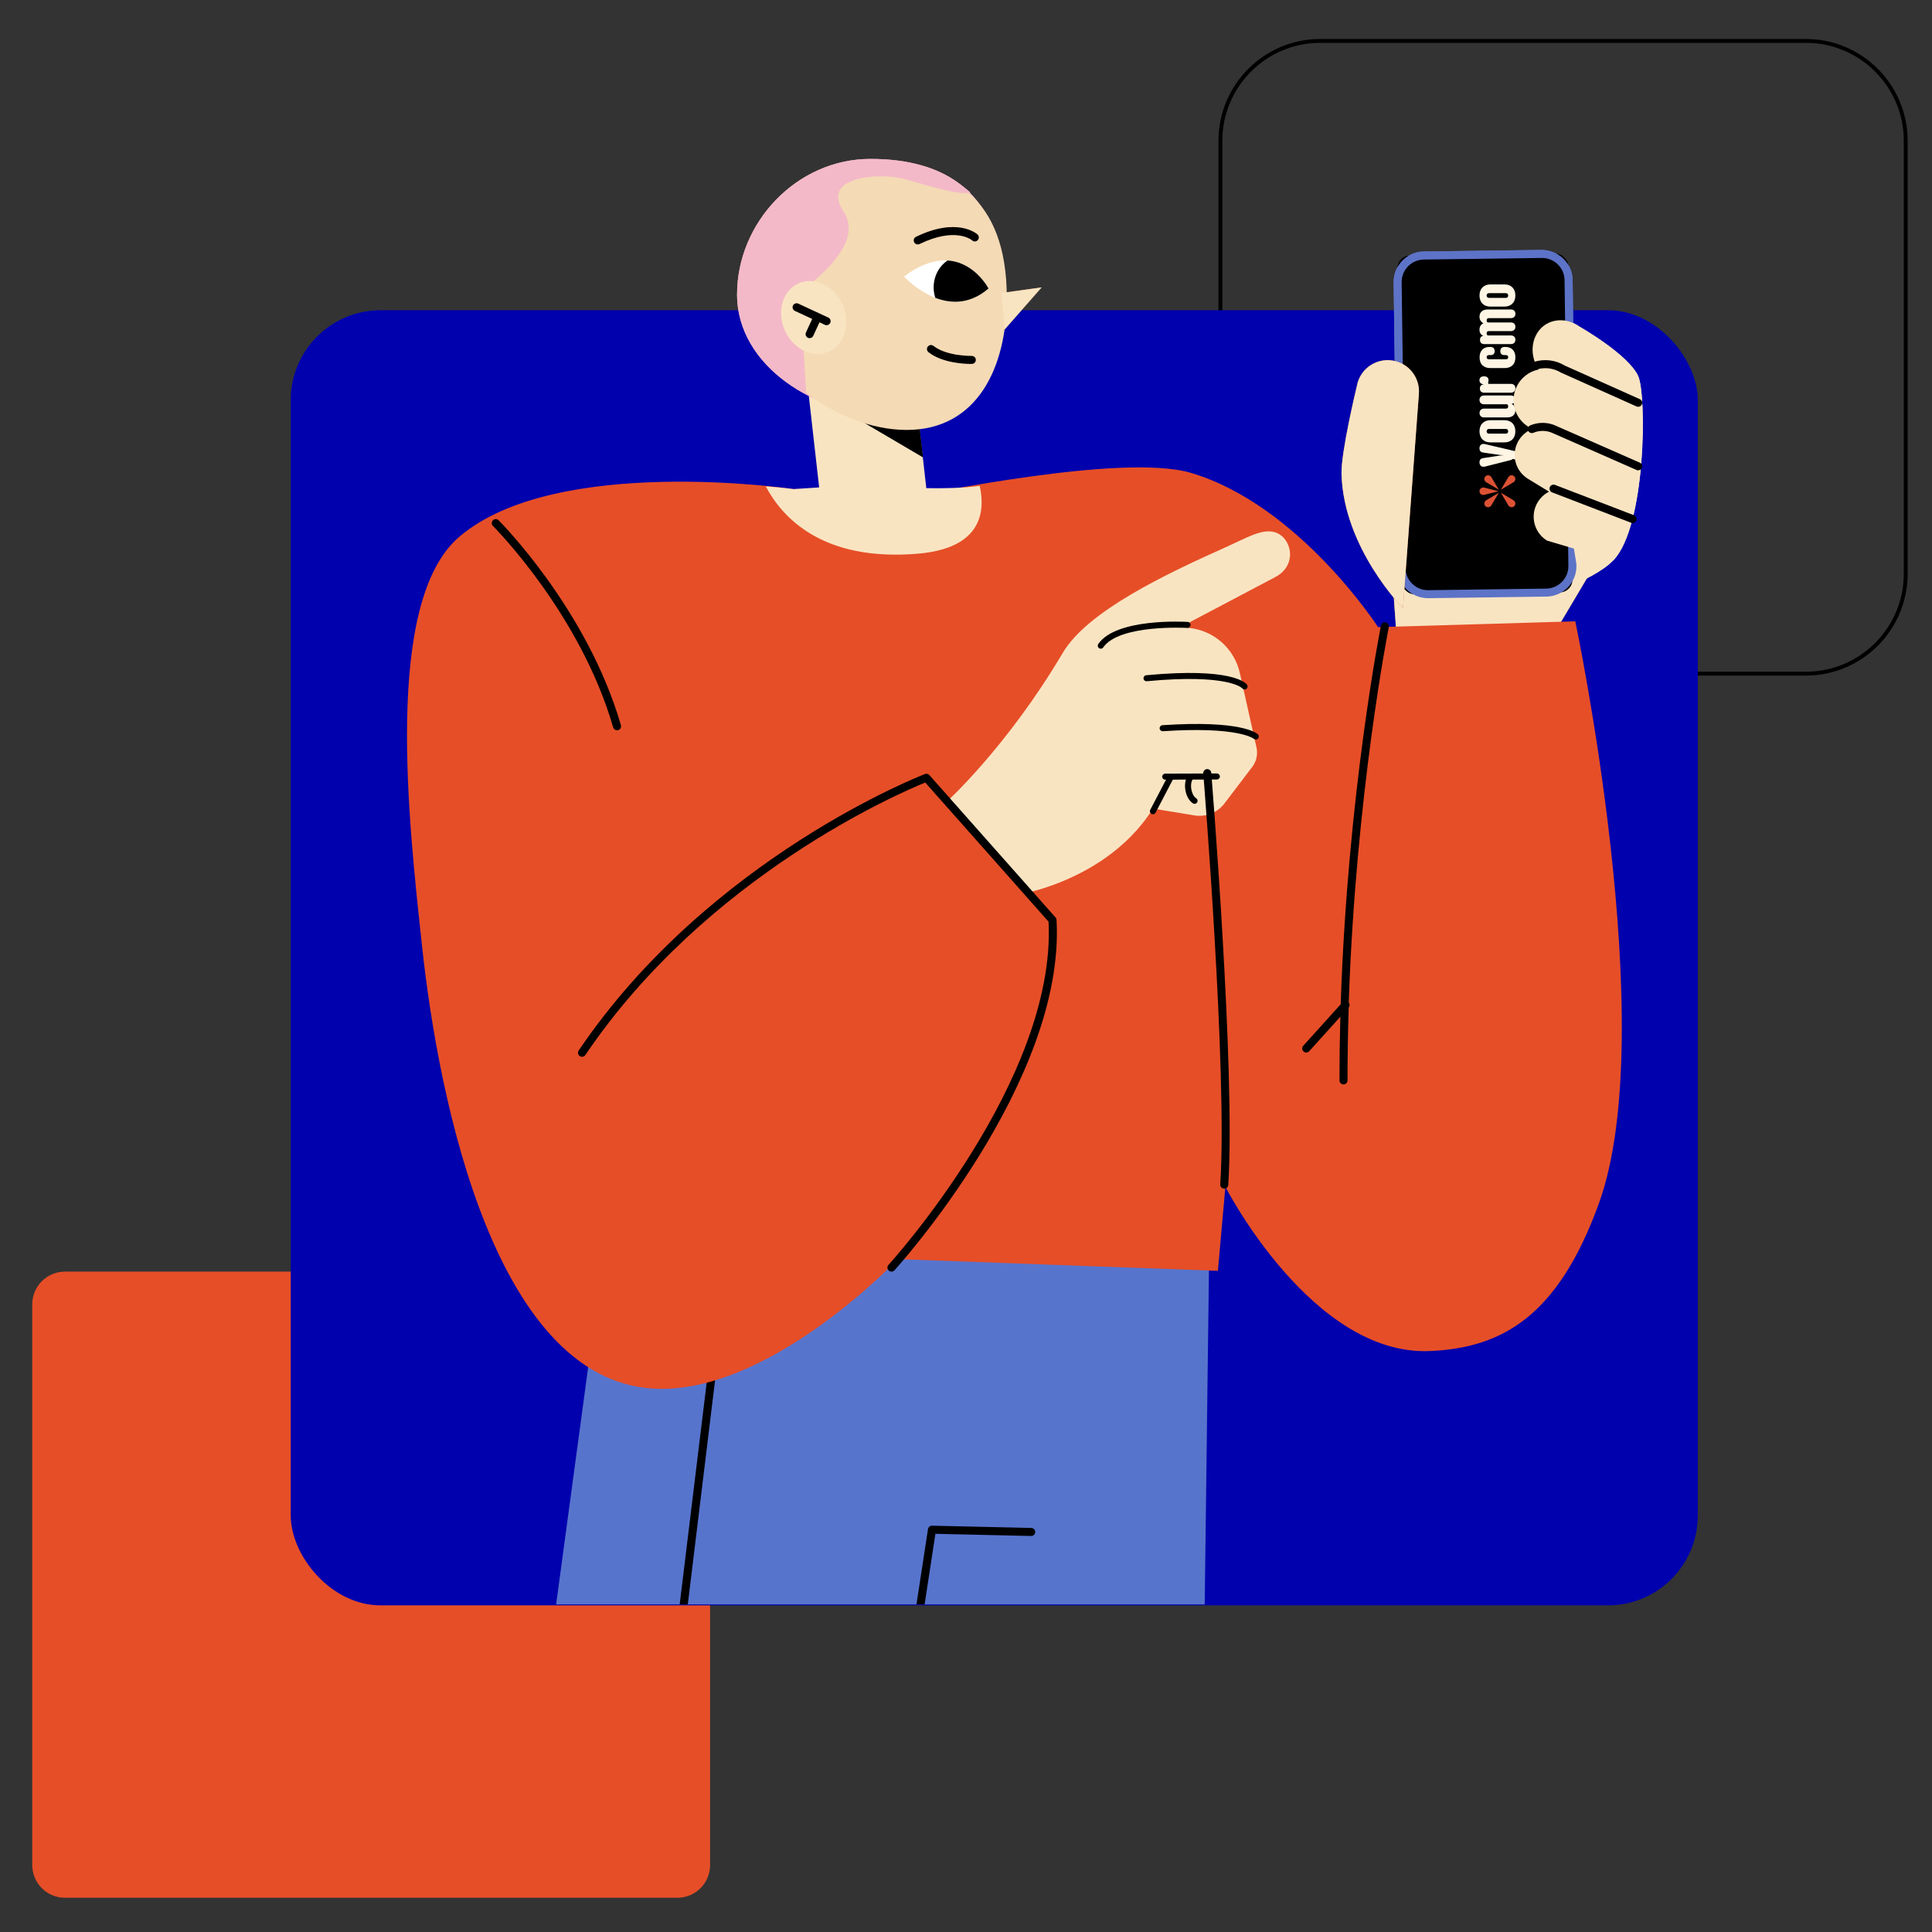 <svg id="e7CDn2XcdmG1" xmlns="http://www.w3.org/2000/svg" xmlns:xlink="http://www.w3.org/1999/xlink" viewBox="0 0 500 500" shape-rendering="geometricPrecision" text-rendering="geometricPrecision">
<rect x="0" y="0" width="500" height="500" fill="#333333" stroke="none"/>
<style><![CDATA[
#e7CDn2XcdmG2_to {animation: e7CDn2XcdmG2_to__to 3000ms linear infinite normal forwards}@keyframes e7CDn2XcdmG2_to__to { 0% {transform: translate(96.059px,410.119px);animation-timing-function: cubic-bezier(0.42,0,0.58,1)} 33.333% {transform: translate(96.059px,387.864px);animation-timing-function: cubic-bezier(0.42,0,0.58,1)} 100% {transform: translate(96.059px,410.119px)}} #e7CDn2XcdmG4_to {animation: e7CDn2XcdmG4_to__to 3000ms linear infinite normal forwards}@keyframes e7CDn2XcdmG4_to__to { 0% {transform: translate(404.519px,92.463px);animation-timing-function: cubic-bezier(0.42,0,0.58,1)} 66.667% {transform: translate(404.519px,134.342px);animation-timing-function: cubic-bezier(0.42,0,0.58,1)} 100% {transform: translate(404.519px,92.463px)}} #e7CDn2XcdmG7_tr {animation: e7CDn2XcdmG7_tr__tr 3000ms linear infinite normal forwards}@keyframes e7CDn2XcdmG7_tr__tr { 0% {transform: translate(271.539px,434.719px) rotate(0deg);animation-timing-function: cubic-bezier(0.42,0,0.58,1)} 50% {transform: translate(271.539px,434.719px) rotate(-1.103deg);animation-timing-function: cubic-bezier(0.42,0,0.58,1)} 100% {transform: translate(271.539px,434.719px) rotate(0deg)}}
]]></style>
<g id="e7CDn2XcdmG2_to" transform="translate(96.059,410.119)"><path d="M8.45,348.69h158.52c4.66,0,8.45,3.79,8.45,8.45v145.14c0,4.66-3.79,8.45-8.45,8.45h-158.52c-4.66,0-8.45-3.79-8.45-8.45v-145.14c0-4.66,3.79-8.45,8.45-8.45Z" transform="translate(-87.71,-429.71)" fill="#e64e27"/></g><path d="M96.059,410.119v-35.064" fill="none" stroke="#3f5787"/><g id="e7CDn2XcdmG4_to" transform="translate(404.519,92.463)"><path d="M510.7,164.25h-125.7c-14.24,0-25.83-11.59-25.83-25.83v-112.09C359.17,12.09,370.76,0.5,385,0.5h125.7c14.24,0,25.83,11.59,25.83,25.83v112.09c0,14.24-11.59,25.83-25.83,25.83Z" transform="translate(-447.85,-82.375)" fill="none" stroke="#000" stroke-miterlimit="10"/></g><rect width="364.15" height="335.19" rx="23.27" ry="23.27" transform="translate(75.241 80.279)" fill="#0102ad"/><g transform="translate(-14.223 0)" clip-path="url(#e7CDn2XcdmG105)"><g id="e7CDn2XcdmG7_tr" transform="translate(271.539,434.719) rotate(0)"><g transform="translate(-266.112,-415.85)"><g><polygon points="167.71,285.39 98.26,799.51 198.05,803.6 235.4,475.05 226.06,807.68 315.35,809.44 321.77,301.73 167.71,285.39" fill="#5774cd"/><path d="M140.86,766.12c0,0-.08,0-.13,0-.57-.07-.97-.59-.9-1.16l56.61-465.1c.07-.57.58-.97,1.16-.91.57.07.97.59.91,1.16L141.9,765.21c-.06.53-.51.91-1.03.91Z"/><path d="M233.65,484.84c-.05,0-.1,0-.16-.01-.57-.09-.96-.62-.87-1.18l16.34-106.79c.08-.52.54-.9,1.05-.88l25.68.58c.57.01,1.03.49,1.02,1.06s-.48,1.02-1.04,1.02h-.02l-24.77-.56-16.2,105.89c-.08.51-.52.88-1.03.88Z"/><polygon points="226.98,775.14 226.06,807.68 315.35,809.43 315.77,776.02 226.98,775.14" fill="#dae5fd"/><polygon points="102.85,765.52 98.26,799.51 198.05,803.6 201.8,770.68 102.85,765.52" fill="#dae5fd"/></g><g><polygon points="421.06,128.15 406.11,153.32 370.28,146.53 367.2,103.37 426.62,109.24 421.06,128.15" fill="#bb6145"/><g><g><rect width="44.23" height="87.65" rx="3.3" ry="3.3" transform="matrix(1-.013 0.013 1 370.429 47.32)"/><path d="M378.35,135.94c-4.3,0-7.83-3.47-7.89-7.79l-.99-73.94c-.03-2.11.77-4.1,2.24-5.61s3.44-2.36,5.55-2.38l30.53-.41c4.35.03,7.94,3.43,8,7.78l.99,73.94c.03,2.11-.77,4.1-2.24,5.61s-3.44,2.36-5.55,2.39v0l-30.53.41c0,0-.07,0-.11,0Zm30.62-1.45v0Zm-1.08-86.6c0,0-.05,0-.08,0l-30.53.41c-1.55.02-3,.64-4.09,1.76-1.08,1.11-1.67,2.58-1.65,4.13l.99,73.94c.04,3.18,2.64,5.74,5.81,5.74.03,0,.05,0,.08,0l30.53-.41c1.55-.02,3-.65,4.09-1.76s1.67-2.58,1.65-4.13l-.99-73.94c-.04-3.18-2.64-5.74-5.81-5.74Z" fill="#5d73c7"/></g><path d="M428.87,120.07l-24.6-15c-2.98-1.81-4.24-5.49-3.02-8.75v0c1.51-4.01,6.14-5.85,9.99-3.97l18.57,9.1-.95,18.62Z" fill="#bb6145"/><path d="M426.32,126.13l-17.13-5.08c-2.98-1.81-4.24-5.49-3.02-8.75v0c1.51-4.01,6.14-5.85,9.99-3.97l12.93,7.16-2.78,10.64Z" fill="#bb6145"/><path d="M430.87,109.24l-26.75-17.8c-3.24-2.15-4.49-6.3-2.98-9.89v0c1.86-4.4,7.1-6.25,11.31-3.98l20.3,10.96-1.88,20.71Z" fill="#bb6145"/><path d="M426.32,126.13c-3.01,3.14-8.79,5.59-8.79,5.59l-8.65-52.75c-3.18-2.7-4.33-7.21-2.74-10.74v0c1.95-4.35,7.23-5.55,11.38-2.59c0,0,12.73,7.23,15.24,12.84c2.2,4.91,2.09,38.77-6.43,47.66Z" fill="#f9e4c2"/><path d="M432.75,102.85c-.14,0-.28-.03-.42-.09L410.82,93.3c-1.65-.81-3.53-.86-5.19-.17-.53.22-1.14-.03-1.36-.55-.22-.53.03-1.14.55-1.36c2.21-.93,4.71-.86,6.87.2l21.47,9.44c.53.23.76.84.53,1.37-.17.39-.55.62-.95.62Z"/><path d="M432.75,86.41c-.14,0-.29-.03-.42-.09l-19.52-8.74c-2-1.21-4.28-1.48-6.39-.81-.54.18-1.13-.13-1.3-.68s.13-1.13.68-1.3c2.67-.85,5.58-.5,7.98.96l19.4,8.68c.52.23.76.85.52,1.37-.17.39-.55.61-.95.61Z"/><path d="M431.28,116.48c-.12,0-.25-.02-.37-.07l-20.43-7.85c-.54-.21-.8-.81-.6-1.34.2-.54.8-.8,1.34-.6l20.43,7.85c.54.21.8.81.6,1.34-.16.41-.55.67-.97.67Z"/></g><polygon points="421.06,128.15 406.11,153.32 370.28,146.53 367.2,103.37 426.62,109.24 421.06,128.15" fill="#f9e4c2"/><g><g><rect width="44.23" height="87.65" rx="3.3" ry="3.3" transform="matrix(1-.013 0.013 1 370.429 47.32)"/><path d="M378.35,135.94c-4.3,0-7.83-3.47-7.89-7.79l-.99-73.94c-.03-2.11.77-4.1,2.24-5.61s3.44-2.36,5.55-2.38l30.53-.41c4.35.03,7.94,3.43,8,7.78l.99,73.94c.03,2.11-.77,4.1-2.24,5.61s-3.44,2.36-5.55,2.39v0l-30.53.41c0,0-.07,0-.11,0Zm30.62-1.45v0Zm-1.08-86.6c0,0-.05,0-.08,0l-30.53.41c-1.55.02-3,.64-4.09,1.76-1.08,1.11-1.67,2.58-1.65,4.13l.99,73.94c.04,3.18,2.64,5.74,5.81,5.74.03,0,.05,0,.08,0l30.53-.41c1.55-.02,3-.65,4.09-1.76s1.67-2.58,1.65-4.13l-.99-73.94c-.04-3.18-2.64-5.74-5.81-5.74Z" fill="#5d73c7"/></g><path d="M426.32,126.13c-3.01,3.14-8.79,5.59-8.79,5.59l-8.65-52.75c-3.18-2.7-4.33-7.21-2.74-10.74v0c1.95-4.35,7.23-5.55,11.38-2.59c0,0,12.73,7.23,15.24,12.84c2.2,4.91,2.09,38.77-6.43,47.66Z" fill="#f9e4c2"/></g><g><path d="M398.16,95.62h-3.66c-1.67,0-2.81-1.05-2.81-2.87s1.15-2.87,2.81-2.87h3.66c1.67,0,2.81,1.05,2.81,2.87s-1.15,2.87-2.81,2.87Zm.33-3.48h-4.31c-.4,0-.64.22-.64.61s.24.61.64.61h4.31c.38,0,.62-.22.62-.61s-.24-.61-.62-.61Z" fill="#fef5e4"/><path d="M398.45,86.88c.42,0,.66-.14.66-.54c0-.27-.12-.48-.24-.58h-6.02c-.68,0-1.16-.42-1.16-1.14s.49-1.14,1.16-1.14h6.98c.69,0,1.14.42,1.14,1.09c0,.71-.43,1-1,1.09.61.27,1.01.8,1.01,1.63c0,1.27-.87,1.87-2.15,1.87h-5.97c-.68,0-1.16-.42-1.16-1.14s.49-1.14,1.16-1.14h5.6Z" fill="#fef5e4"/><path d="M392.83,78.52c.71,0,1.2.32,1.2.99c0,.27-.1.44-.1.66c0,.12.02.22.07.31h5.82c.68,0,1.16.42,1.16,1.14s-.49,1.14-1.16,1.14h-6.9c-.76,0-1.13-.41-1.13-1.09c0-.71.4-1.02,1.09-1.05-.76-.07-1.2-.39-1.2-1.07c0-.73.49-1.02,1.15-1.02Z" fill="#fef5e4"/><path d="M394.27,70.92h.27c.62,0,1.08.37,1.08,1.07c0,.63-.33,1.04-1.04,1.04h-.43c-.35,0-.61.15-.61.54s.24.54.61.54h4.36c.36,0,.61-.17.61-.54s-.26-.54-.61-.54h-.4c-.71,0-1.04-.41-1.04-1.04c0-.7.45-1.07,1.08-1.07h.26c1.46,0,2.57.88,2.57,2.68c0,1.92-1.16,2.79-2.83,2.79h-3.61c-1.67,0-2.83-.87-2.83-2.79c0-1.8,1.11-2.68,2.57-2.68Z" fill="#fef5e4"/><path d="M394.2,63.46c-.42,0-.66.17-.66.54c0,.29.12.48.24.58h6.04c.68,0,1.16.41,1.16,1.12s-.49,1.12-1.16,1.12h-5.62c-.42,0-.66.15-.66.53c0,.29.12.49.24.59h6.04c.68,0,1.16.39,1.16,1.12s-.49,1.12-1.16,1.12h-6.91c-.71,0-1.09-.42-1.09-1.09s.36-1,.89-1.05c-.64-.25-1.02-.76-1.02-1.56c0-.85.38-1.41,1.02-1.68-.57-.29-1.02-.88-1.02-1.68c0-1.27.87-1.9,2.17-1.9h5.97c.68,0,1.16.41,1.16,1.12s-.49,1.12-1.16,1.12h-5.62Z" fill="#fef5e4"/><path d="M398.16,60.48h-3.66c-1.67,0-2.81-1.05-2.81-2.87s1.15-2.87,2.81-2.87h3.66c1.67,0,2.81,1.05,2.81,2.87s-1.15,2.87-2.81,2.87Zm.33-3.48h-4.31c-.4,0-.64.22-.64.61s.24.61.64.61h4.31c.38,0,.62-.22.62-.61s-.24-.61-.62-.61Z" fill="#fef5e4"/><path d="M402.75,98.31c.5.12.89.41.89,1.02c0,.65-.38,1.07-1.01,1.07-.1,0-.24-.02-.36-.05l-1.94-.46c-.16.15-.36.25-.57.31l-6.65,1.68c-.16.03-.26.05-.38.05-.61,0-1.04-.44-1.04-1.14s.36-1.02.95-1.1l4.11-.63c.35-.05.73-.1,1.28-.12-.56-.02-.92-.05-1.3-.1l-4.1-.59c-.68-.1-.95-.51-.95-1.1c0-.7.43-1.14,1.06-1.14.1,0,.21.02.35.05l9.66,2.26Z" fill="#fef5e4"/><g><path d="M391.69,108.26c0,.53.44.97.99.97.07,0,.13,0,.2-.02.05-.01,3.71-.95,3.72-.95c0,0-3.66-.94-3.72-.95s-.13-.02-.2-.02c-.55,0-.99.43-.99.97Z" fill="#dd5234"/><path d="M393.22,112.12c.38.38,1,.37,1.38-.01.05-.05.09-.1.13-.15.03-.05,1.96-3.3,1.96-3.3s-3.25,1.93-3.3,1.96c-.05.04-.11.08-.15.13-.39.39-.39,1.01-.01,1.38Z" fill="#dd5234"/><path d="M393.22,104.41c.38-.38,1-.37,1.38.01.05.05.09.1.13.15.03.05,1.96,3.3,1.96,3.3s-3.25-1.93-3.3-1.96c-.05-.04-.11-.08-.15-.13-.39-.39-.39-1.01-.01-1.38Z" fill="#dd5234"/><path d="M400.69,112.12c-.38.38-1,.37-1.38-.01-.05-.05-.09-.1-.13-.15-.03-.05-1.96-3.3-1.96-3.3s3.25,1.93,3.3,1.96c.05.04.11.08.15.13.39.39.39,1.01.01,1.38Z" fill="#dd5234"/><path d="M400.69,104.41c-.38-.38-1-.37-1.38.01-.05.05-.09.1-.13.15-.03.05-1.96,3.3-1.96,3.3s3.25-1.93,3.3-1.96c.05-.04.11-.08.15-.13.39-.39.39-1.01.01-1.38Z" fill="#dd5234"/></g></g><path d="M428.87,120.07l-24.6-15c-2.98-1.81-4.24-5.49-3.02-8.75v0c1.51-4.01,6.14-5.85,9.99-3.97l18.57,9.1-.95,18.62Z" fill="#f9e4c2"/><path d="M426.32,126.13l-17.13-5.08c-2.98-1.81-4.24-5.49-3.02-8.75v0c1.51-4.01,6.14-5.85,9.99-3.97l12.93,7.16-2.78,10.64Z" fill="#f9e4c2"/><path d="M430.87,109.24l-26.75-17.8c-3.24-2.15-4.49-6.3-2.98-9.89v0c1.86-4.4,7.1-6.25,11.31-3.98l20.3,10.96-1.88,20.71Z" fill="#f9e4c2"/><path d="M432.75,102.85c-.14,0-.28-.03-.42-.09L410.82,93.3c-1.65-.81-3.53-.86-5.19-.17-.53.22-1.14-.03-1.36-.55-.22-.53.03-1.14.55-1.36c2.21-.93,4.71-.86,6.87.2l21.47,9.44c.53.23.76.84.53,1.37-.17.39-.55.62-.95.62Z"/><path d="M431.28,116.48c-.12,0-.25-.02-.37-.07l-20.43-7.85c-.54-.21-.8-.81-.6-1.34.2-.54.8-.8,1.34-.6l20.43,7.85c.54.21.8.81.6,1.34-.16.41-.55.67-.97.67Z"/><path d="M371.88,138.53L376,83.09c.31-3.87-2.17-7.43-5.92-8.46v0c-4.61-1.27-9.31,1.7-10.13,6.41c0,0-4.12,16.96-3.97,22.72.49,19.19,15.9,34.77,15.9,34.77Z" fill="#bb6145"/><path d="M371.88,138.53L376,83.09c.31-3.87-2.17-7.43-5.92-8.46v0c-4.61-1.27-9.31,1.7-10.13,6.41c0,0-4.12,16.96-3.97,22.72.49,19.19,15.9,34.77,15.9,34.77Z" fill="#f9e4c2"/><path d="M432.75,86.41c-.14,0-.29-.03-.42-.09l-19.52-8.74c-2-1.21-4.28-1.48-6.39-.81-.54.18-1.13-.13-1.3-.68s.13-1.13.68-1.3c2.67-.85,5.58-.5,7.98.96l19.4,8.68c.52.23.76.85.52,1.37-.17.39-.55.61-.95.61Z"/></g><path d="M416.48,141.93l-51.04,1.5c0,0-20.4-31.54-48.33-39.89-18.12-5.42-70.26,6.22-67.91,4.94c2.36-1.29-35.03-.77-35.03-.77s-61.38-9.1-86.5,12.33c-19.69,16.79-13.1,73.93-9.65,105.96c4.26,39.65,19.09,114.57,62.02,114.57c29.43,0,61.1-33.58,61.1-33.58l82.85,3.03l1.93-21.74c0,0,22.42,43.79,52.88,42.5c18.59-.78,33.17-8.84,43.81-38.27c16.23-44.91-6.13-150.57-6.13-150.57Z" fill="#e64e27"/><path d="M262.36,106.87c-4.18.58-9.56.68-13.84.59l-4.04-35.8-27.36,3.09l3.67,32.52c-3.81.24-6.62.44-6.62.44s-2.69-.37-7.2-.72c4.28,8.12,14.75,19.55,39.44,17.43c16.33-1.41,17.45-10.69,15.94-17.54Z" fill="#f9e4c2"/><polygon points="244.59,72.56 243.58,71.77 217.13,74.75 217.94,81.99 247.62,99.44 244.59,72.56"/><path d="M260.08,75.32c-1.33,0-7.35-.17-10.99-3.04-.45-.36-.53-1.01-.17-1.46s1.01-.53,1.46-.17c3.43,2.71,9.85,2.59,9.9,2.59.62.04,1.05.44,1.06,1.01s-.44,1.05-1.01,1.06c-.03,0-.12,0-.26,0Z"/><polygon points="244.59,72.56 243.58,71.77 217.13,74.75 217.94,81.99 247.62,99.44 244.59,72.56"/><path d="M199.55,57.33c0-18.64,15.45-35.07,34.51-35.07s34.51,8.36,34.51,35.07c0,18.64-10.23,31.41-29.3,31.41s-39.73-12.77-39.73-31.41Z" fill="#f4b9c8"/><polygon points="267.99,56.95 278.38,55.5 268.79,66.4 267.99,56.95" fill="#bb6145"/><path d="M264.62,55.79c0,0-7.26-14.03-21.86-3.1c0,0,11.18,12.34,21.86,3.1Z" fill="#fff"/><path d="M246.31,44.39c-.39,0-.76-.22-.94-.58-.25-.52-.04-1.14.48-1.39c10.67-5.19,15.71-.81,15.92-.62.43.38.46,1.04.08,1.47-.38.42-1.04.46-1.46.08-.19-.16-4.34-3.57-13.62.94-.15.07-.3.1-.45.1Z"/><path d="M259.93,30.98c-6.04-5.51-14.45-7.65-23.77-7.65-18.38,0-33.28,16.19-33.28,34.57c0,9.67,6.12,18.71,14.57,25.13-.5-9.04-1.73-26.4-1.73-26.4s17.57-11.5,11.43-20.67s8.98-10.14,15.29-8.59c4.68,1.15,13.78,4.4,17.49,3.61Z" fill="#f4b9c8"/><g><path d="M225.22,57.35c-3.35-4.05-8.69-4.66-11.92-1.38-3.23,3.29-3.13,9.23.22,13.27c3.35,4.05,8.69,4.66,11.92,1.38c3.23-3.29,3.13-9.23-.22-13.27Z" fill="#f9e4c2"/><path d="M222.72,65.3c-.15,0-.29-.03-.44-.1l-7.76-3.6c-.52-.24-.75-.86-.51-1.38s.86-.75,1.38-.51l7.76,3.6c.52.24.75.86.51,1.38-.18.38-.55.6-.94.6Z"/><path d="M218.32,68.65c-.15,0-.29-.03-.43-.1-.52-.24-.75-.86-.51-1.38l1.8-3.92c.24-.52.85-.75,1.38-.51.52.24.75.86.51,1.38l-1.8,3.92c-.17.38-.55.6-.94.6Z"/></g><g clip-path="url(#e7CDn2XcdmG72)"><g><path d="M266.02,55.5c0,4.56-3.49,8.26-7.8,8.26s-7.8-3.7-7.8-8.26s3.49-8.26,7.8-8.26s7.8,3.7,7.8,8.26Z"/></g><clipPath id="e7CDn2XcdmG72"><path d="M264.62,55.79c0,0-7.26-14.03-21.86-3.1c0,0,11.18,12.34,21.86,3.1Z" fill="none"/></clipPath></g><path d="M199.55,57.33c0-18.64,15.45-35.07,34.51-35.07s34.51,8.36,34.51,35.07c0,18.64-10.23,31.41-29.3,31.41s-39.73-12.77-39.73-31.41Z" fill="#f4b9c8"/><path d="M236.38,23.88c-18.21,0-32.98,16.05-32.98,34.26s21.81,34.26,40.02,34.26s25.93-16.05,25.93-34.26c0-26.09-14.76-34.26-32.98-34.26Z" fill="#f4dab5"/><polygon points="267.99,56.95 278.38,55.5 268.79,66.4 267.99,56.95" fill="#f9e4c2"/><path d="M264.62,55.79c0,0-7.26-14.03-21.86-3.1c0,0,11.18,12.34,21.86,3.1Z" fill="#fff"/><path d="M246.31,44.39c-.39,0-.76-.22-.94-.58-.25-.52-.04-1.14.48-1.39c10.67-5.19,15.71-.81,15.92-.62.43.38.46,1.04.08,1.47-.38.42-1.04.46-1.46.08-.19-.16-4.34-3.57-13.62.94-.15.07-.3.1-.45.1Z"/><path d="M259.93,30.98c-6.04-5.51-14.45-7.65-23.77-7.65-18.38,0-33.28,16.19-33.28,34.57c0,9.67,6.12,18.71,14.57,25.13-.5-9.04-1.73-26.4-1.73-26.4s17.57-11.5,11.43-20.67s8.98-10.14,15.29-8.59c4.68,1.15,13.78,4.4,17.49,3.61Z" fill="#f4b9c8"/><g><path d="M225.22,57.35c-3.35-4.05-8.69-4.66-11.92-1.38-3.23,3.29-3.13,9.23.22,13.27c3.35,4.05,8.69,4.66,11.92,1.38c3.23-3.29,3.13-9.23-.22-13.27Z" fill="#f9e4c2"/><path d="M222.72,65.3c-.15,0-.29-.03-.44-.1l-7.76-3.6c-.52-.24-.75-.86-.51-1.38s.86-.75,1.38-.51l7.76,3.6c.52.24.75.86.51,1.38-.18.38-.55.6-.94.6Z"/><path d="M218.32,68.65c-.15,0-.29-.03-.43-.1-.52-.24-.75-.86-.51-1.38l1.8-3.92c.24-.52.85-.75,1.38-.51.52.24.75.86.51,1.38l-1.8,3.92c-.17.38-.55.6-.94.6Z"/></g><g clip-path="url(#e7CDn2XcdmG87)"><g><path d="M266.02,55.5c0,4.56-3.49,8.26-7.8,8.26s-7.8-3.7-7.8-8.26s3.49-8.26,7.8-8.26s7.8,3.7,7.8,8.26Z"/></g><clipPath id="e7CDn2XcdmG87"><path d="M264.62,55.79c0,0-7.26-14.03-21.86-3.1c0,0,11.18,12.34,21.86,3.1Z" fill="none"/></clipPath></g><path d="M260.08,75.32c-1.33,0-7.35-.17-10.99-3.04-.45-.36-.53-1.01-.17-1.46s1.01-.53,1.46-.17c3.43,2.71,9.85,2.59,9.9,2.59.62.04,1.05.44,1.06,1.01s-.44,1.05-1.01,1.06c-.03,0-.12,0-.26,0Z"/><g><g><path d="M298.13,141.75l18.4,1.89c6.44.66,11.73,5.36,13.14,11.68l4.3,19.24c.4,1.77,0,3.63-1.11,5.07l-7.16,9.42c-1.84,2.42-4.89,3.62-7.89,3.09l-11.53-1.89-8.15-48.5Z" fill="#f9e4c2"/><path d="M274.05,212.28l-20.28-23.63c0,0,15.65-14.18,30.07-38.56c6.42-10.86,26.76-20.43,42.17-27.34c5.61-2.52,9.4-4.87,12.73-3.87c4.35,1.31,5.99,8.49.11,11.59-15.27,8.04-34.96,18.46-34.96,18.46s-.18.31-.27.47c6.28,5.42,12.69,13.61,8.51,29.51-7.3,27.8-38.09,33.37-38.09,33.37Z" fill="#f9e4c2"/></g><g><path d="M330.89,159.56c-.23,0-.46-.1-.61-.3-.11-.12-3.8-3.81-24.69-1.83-.43.04-.81-.27-.85-.7s.27-.81.7-.85c22.07-2.08,25.73,1.97,26.08,2.44.25.35.18.83-.17,1.09-.14.1-.3.15-.46.15Z"/><path d="M333.79,172.53c-.19,0-.38-.07-.53-.21-.1-.08-4.13-3.24-23.52-1.95-.42.03-.8-.3-.83-.73s.3-.8.73-.83c20.25-1.35,24.3,1.99,24.7,2.37.31.3.31.79.01,1.1-.15.16-.36.24-.56.24Z"/><path d="M307.17,191.86c-.12,0-.24-.03-.36-.09-.38-.2-.53-.67-.33-1.05l4.53-8.67c.2-.38.67-.53,1.05-.33s.53.67.33,1.05l-4.53,8.67c-.14.27-.41.42-.69.42Z"/><path d="M310.35,182.91c-.43,0-.78-.35-.78-.78s.35-.78.78-.78l13.37-.05v0c.43,0,.78.35.78.78s-.35.78-.78.78l-13.37.05v0Z"/><path d="M317.95,189.16c-.14,0-.28-.04-.41-.12-1.01-.63-1.76-1.97-1.99-3.58-.23-1.58.1-2.99.9-3.88.29-.32.78-.34,1.1-.06.32.29.35.78.06,1.1-.48.53-.68,1.53-.52,2.62.16,1.11.67,2.11,1.27,2.48.37.23.48.71.25,1.07-.15.24-.4.37-.66.37Z"/><path d="M293.67,149.01c-.15,0-.31-.04-.44-.14-.36-.24-.44-.73-.2-1.08c4.65-6.76,22.39-5.76,23.14-5.71.43.03.76.4.73.83s-.42.76-.83.73c-.17-.01-17.61-1-21.76,5.04-.15.22-.39.34-.64.34Z"/></g></g><path d="M239.5,310.22c-.25,0-.5-.09-.7-.27-.42-.39-.45-1.04-.06-1.47.44-.48,43.44-47.85,41.43-88.81l-31.92-36.02c-6.34,2.57-56.5,24.01-87.97,70.52-.32.47-.97.6-1.44.28s-.6-.97-.28-1.44c33.85-50.03,89.07-71.35,89.62-71.56.4-.15.86-.04,1.14.28l32.65,36.84c.16.17.25.4.26.63c2.34,41.93-41.51,90.21-41.95,90.69-.2.22-.48.34-.76.34Z"/><path d="M168.48,170.12c-.45,0-.87-.3-1-.75-8.52-29.48-30.89-51.9-31.11-52.12-.41-.4-.41-1.06,0-1.47.4-.41,1.06-.41,1.47,0c.23.23,22.97,23.01,31.64,53.02.16.55-.16,1.13-.71,1.29-.1.03-.19.04-.29.04Z"/><path d="M325.64,288.75c0,0-.05,0-.07,0-.57-.04-1.01-.53-.97-1.1c1.9-28.99-4.34-105.59-4.4-106.36-.05-.57.38-1.07.95-1.12.59-.03,1.07.38,1.12.95.06.77,6.31,77.53,4.4,106.67-.04.55-.49.97-1.04.97Z"/><path d="M357.85,240.61c1.83-54.11,10.27-96.72,10.37-97.19.11-.56-.25-1.11-.81-1.22-.57-.12-1.11.25-1.22.81-.1.48-8.63,43.5-10.42,98.03l-9.7,10.74c-.38.43-.35,1.08.08,1.47.2.18.45.27.7.27.28,0,.57-.12.77-.34l8.06-8.93c-.15,5.4-.23,10.91-.23,16.49c0,.57.46,1.04,1.04,1.04s1.04-.46,1.04-1.04c0-6.41.11-12.72.31-18.88.3-.36.3-.87.04-1.24Z"/></g></g><clipPath id="e7CDn2XcdmG105"><rect width="364.15" height="335.19" rx="23.27" ry="23.27" transform="matrix(1.696 0 0 1.413-60.011-58.391)"/></clipPath></g></svg>
